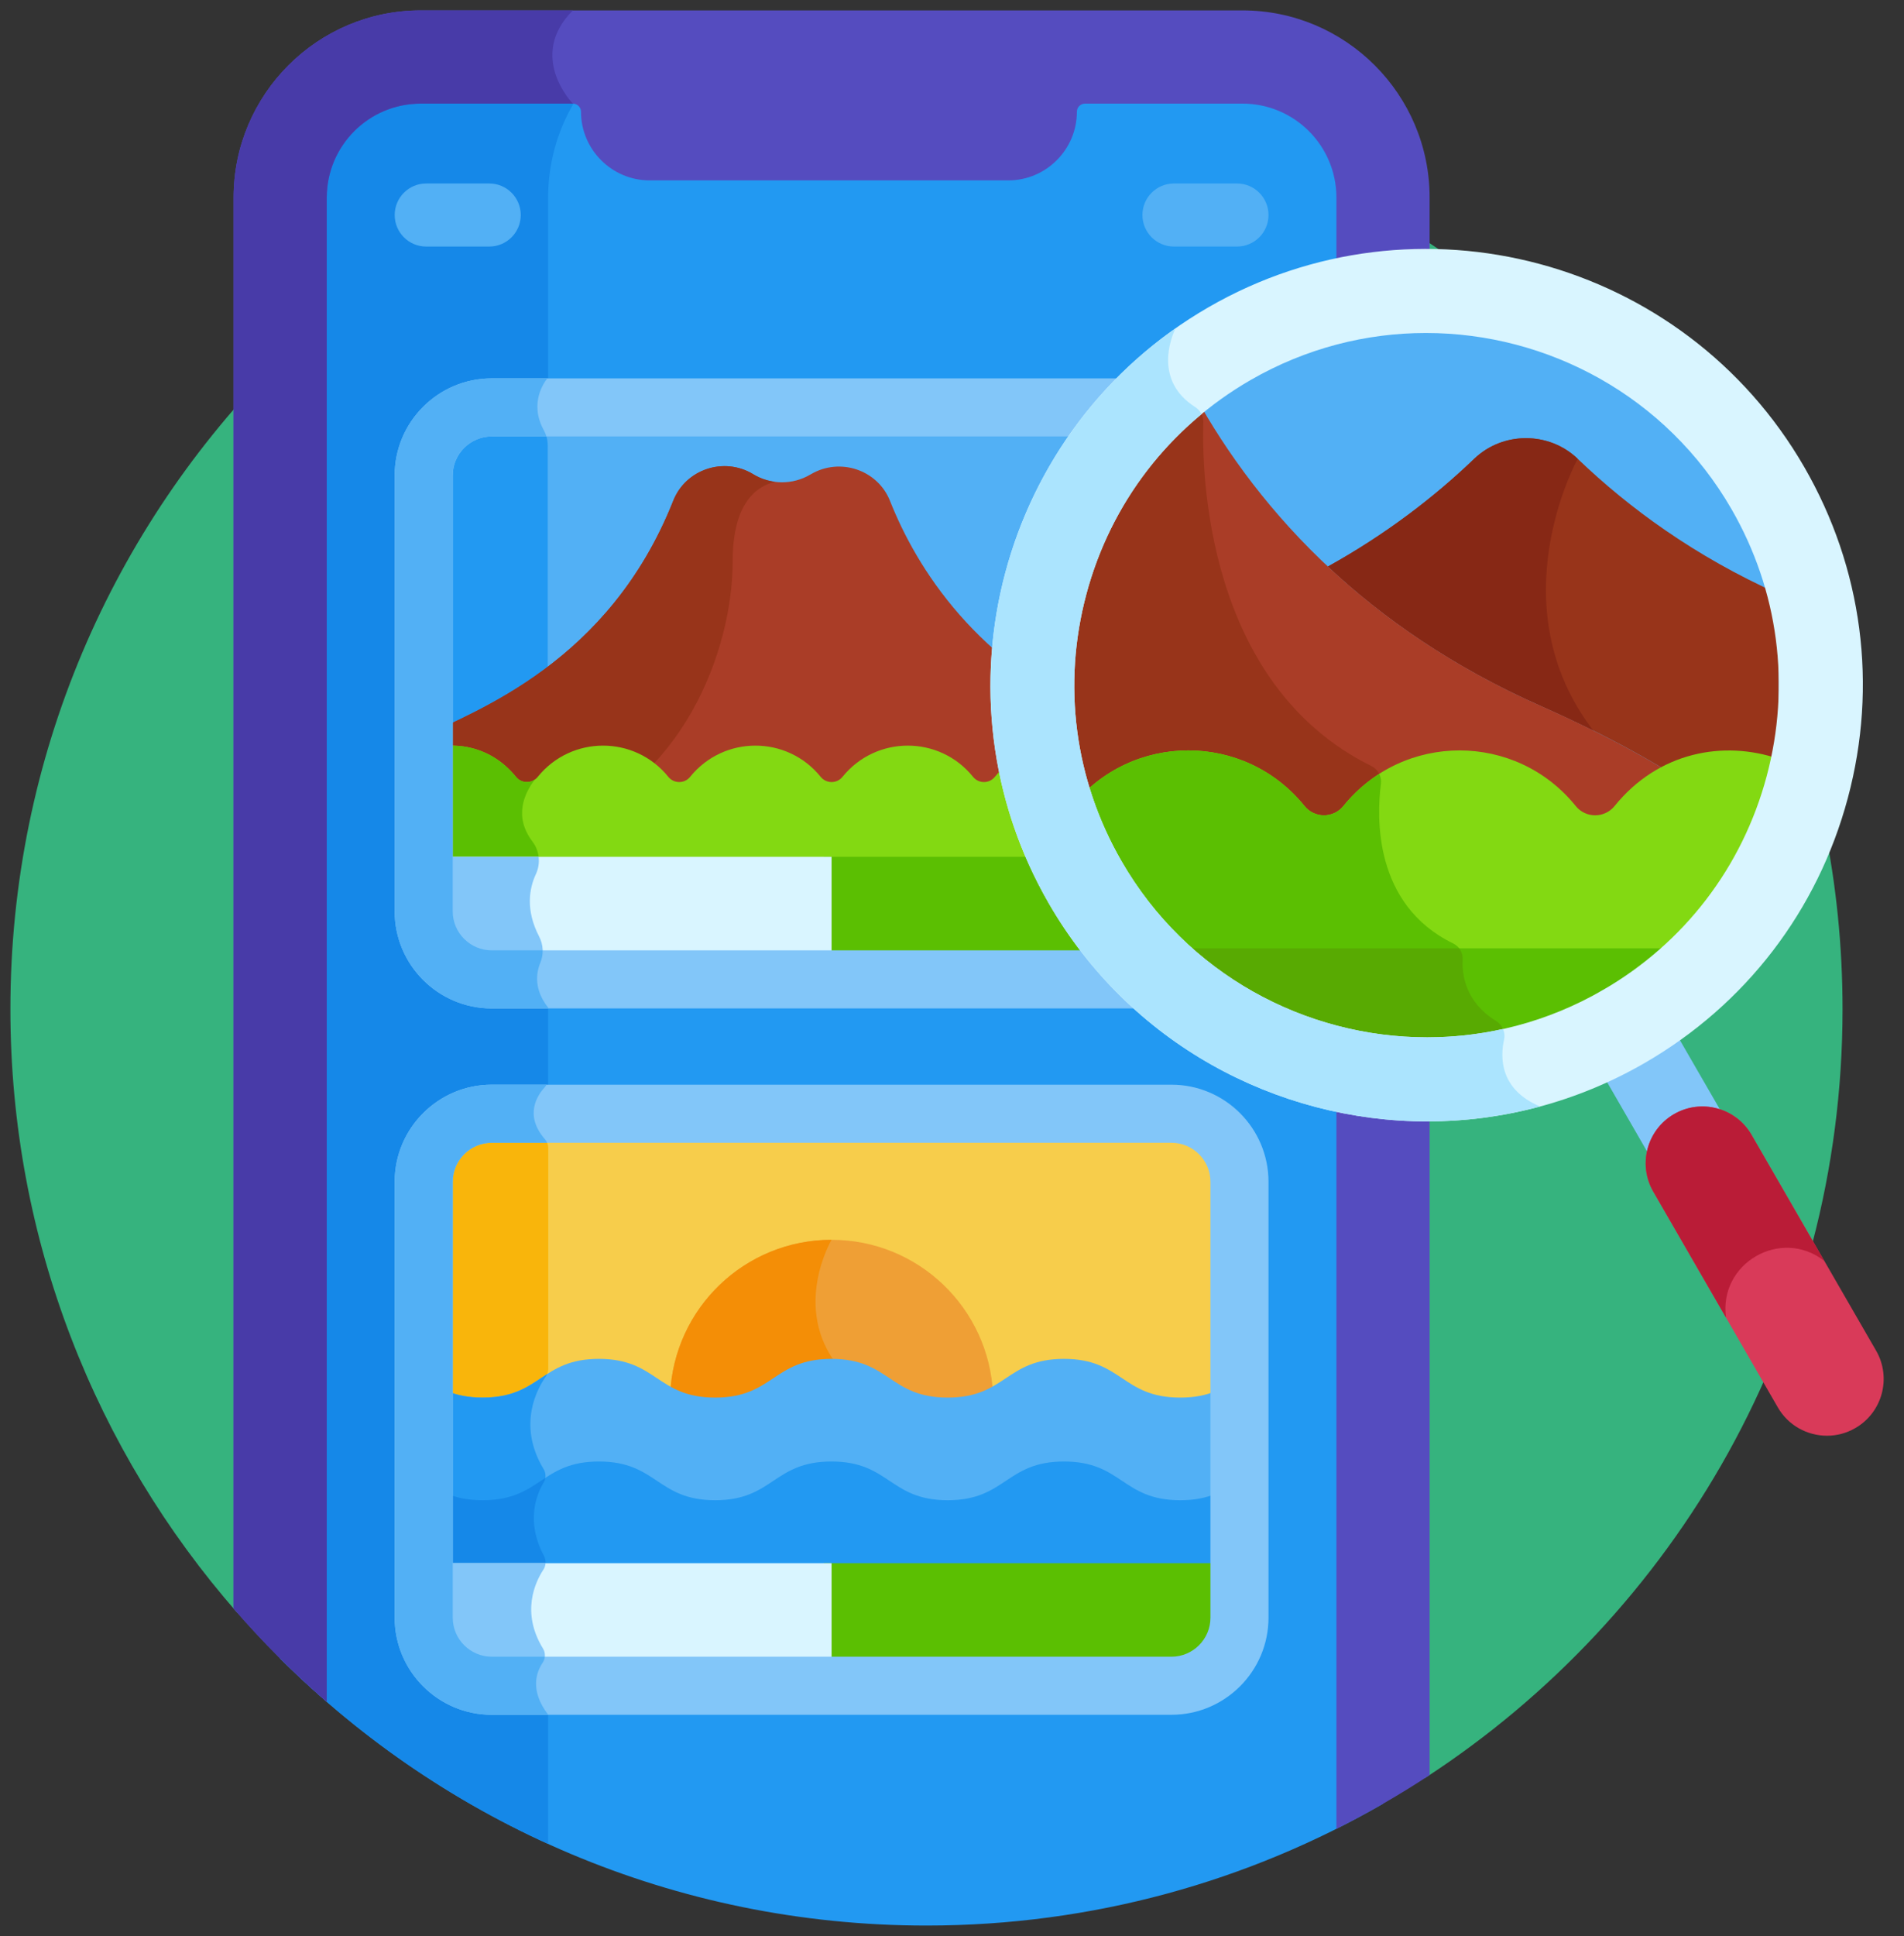 <?xml version="1.0" encoding="UTF-8"?>
<svg width="61px" height="62px" viewBox="0 0 61 62" version="1.1" xmlns="http://www.w3.org/2000/svg" xmlns:xlink="http://www.w3.org/1999/xlink">
    <rect x="0" y="0" width="61" height="62" fill="#333333" stroke="none"/>
    <title>Icons/48dp</title>
    <g id="Desktop" stroke="none" stroke-width="1" fill="none" fill-rule="evenodd">
        <g id="Services" transform="translate(-298, -1771)">
            <g id="Group" transform="translate(297, 1770)">
                <g id="destination" transform="translate(1.333, 1.333)">
                    <path d="M45.317,56.611 C53.37,51.379 58.698,42.304 58.698,31.984 C58.698,15.776 45.558,2.635 29.349,2.635 C13.14,2.635 0,15.775 0,31.984 C0,39.389 2.743,46.152 7.267,51.315 L45.317,56.611 Z" id="Path" fill="#36B37E"></path>
                    <path d="M39.473,1.493 L13.145,1.493 C10.668,1.493 8.642,3.519 8.642,5.996 L8.642,52.78 C13.949,58.066 21.267,61.333 29.349,61.333 C34.676,61.333 39.67,59.913 43.976,57.432 L43.976,5.996 C43.976,3.519 41.95,1.493 39.473,1.493 Z" id="Path" fill="#2299F2" fill-rule="nonzero"></path>
                    <path d="M17.228,5.996 C17.228,4.203 18.019,2.592 19.271,1.493 L13.145,1.493 C10.668,1.493 8.642,3.519 8.642,5.996 L8.642,52.78 C11.111,55.238 14.014,57.259 17.228,58.719 L17.228,5.996 Z" id="Path" fill="#1588E8" fill-rule="nonzero"></path>
                    <path d="M39.473,0 L13.145,0 C9.839,0 7.15,2.69 7.15,5.996 L7.15,51.179 C8.072,52.246 9.07,53.244 10.135,54.167 L10.135,5.996 C10.135,4.333 11.483,2.985 13.145,2.985 L18.02,2.985 C18.164,2.985 18.281,3.102 18.281,3.247 C18.281,4.455 19.27,5.444 20.478,5.444 L31.972,5.444 C33.18,5.444 34.168,4.455 34.168,3.247 C34.168,3.102 34.285,2.985 34.43,2.985 L39.473,2.985 C41.136,2.985 42.483,4.333 42.483,5.996 L42.483,58.236 C43.515,57.719 44.511,57.143 45.469,56.513 L45.469,5.996 C45.469,2.69 42.779,0 39.473,0 Z" id="Path" fill="#554CBF" fill-rule="nonzero"></path>
                    <path d="M37.197,12.713 L15.421,12.713 C14.222,12.713 13.242,13.694 13.242,14.893 L13.242,27.354 L39.377,27.354 L39.377,14.893 C39.377,13.694 38.396,12.713 37.197,12.713 L37.197,12.713 Z" id="Path" fill="#52B0F5" fill-rule="nonzero"></path>
                    <path d="M13.242,14.893 L13.242,27.354 L16.922,27.354 C16.954,27.096 16.889,26.831 16.727,26.619 C16.029,25.698 16.586,24.853 16.956,24.45 C17.126,24.263 17.216,24.017 17.216,23.765 L17.216,13.951 C17.216,13.777 17.178,13.602 17.093,13.45 C16.944,13.183 16.887,12.934 16.884,12.713 L15.421,12.713 C14.222,12.713 13.242,13.694 13.242,14.893 Z" id="Path" fill="#2299F2" fill-rule="nonzero"></path>
                    <path d="M37.197,35.334 L15.421,35.334 C14.222,35.334 13.242,36.315 13.242,37.514 L13.242,44.035 C13.717,44.351 14.182,44.673 15.131,44.673 C16.993,44.673 16.993,43.432 18.855,43.432 C20.717,43.432 20.717,44.673 22.58,44.673 C24.442,44.673 24.442,43.432 26.305,43.432 C28.167,43.432 28.167,44.673 30.03,44.673 C31.892,44.673 31.892,43.432 33.755,43.432 C35.617,43.432 35.617,44.673 37.48,44.673 C38.434,44.673 38.9,44.347 39.377,44.03 L39.377,37.514 C39.377,36.315 38.396,35.334 37.197,35.334 L37.197,35.334 Z" id="Path" fill="#F7CD4B" fill-rule="nonzero"></path>
                    <path d="M15.421,35.334 C14.222,35.334 13.242,36.315 13.242,37.514 L13.242,44.035 C13.717,44.351 14.182,44.673 15.131,44.673 C16.039,44.673 16.504,44.378 16.958,44.076 C17.03,43.936 17.1,43.827 17.152,43.755 C17.204,43.682 17.232,43.596 17.232,43.507 L17.232,36.432 C17.232,36.329 17.194,36.229 17.126,36.151 C16.867,35.854 16.772,35.577 16.767,35.334 L15.421,35.334 L15.421,35.334 Z" id="Path" fill="#F9B50B" fill-rule="nonzero"></path>
                    <path d="M22.58,44.673 C24.442,44.673 24.442,43.433 26.305,43.433 C28.167,43.433 28.167,44.673 30.029,44.673 C30.694,44.673 31.121,44.515 31.481,44.312 C31.356,41.563 29.089,39.372 26.309,39.372 C23.528,39.372 21.259,41.565 21.138,44.316 C21.495,44.517 21.92,44.673 22.58,44.673 L22.58,44.673 Z" id="Path" fill="#EF9F35" fill-rule="nonzero"></path>
                    <path d="M21.138,44.317 C21.495,44.517 21.921,44.673 22.58,44.673 C24.442,44.673 24.442,43.433 26.305,43.433 C26.384,43.433 26.459,43.436 26.532,43.44 C25.015,41.553 26.309,39.372 26.309,39.372 C23.528,39.372 21.259,41.565 21.138,44.317 Z" id="Path" fill="#F48E06" fill-rule="nonzero"></path>
                    <path d="M37.48,44.425 C35.617,44.425 35.617,43.185 33.755,43.185 C31.892,43.185 31.892,44.425 30.029,44.425 C28.167,44.425 28.167,43.185 26.305,43.185 C24.442,43.185 24.442,44.425 22.58,44.425 C20.717,44.425 20.717,43.185 18.855,43.185 C16.993,43.185 16.993,44.425 15.131,44.425 C14.182,44.425 13.716,44.103 13.242,43.787 L13.242,47.322 C13.716,47.638 14.182,47.96 15.131,47.96 C16.993,47.96 16.993,46.72 18.855,46.72 C20.717,46.72 20.717,47.96 22.58,47.96 C24.442,47.96 24.442,46.72 26.305,46.72 C28.167,46.72 28.167,47.96 30.029,47.96 C31.892,47.96 31.892,46.72 33.755,46.72 C35.617,46.72 35.617,47.96 37.48,47.96 C38.434,47.96 38.9,47.635 39.377,47.317 L39.377,43.782 C38.9,44.1 38.434,44.425 37.48,44.425 L37.48,44.425 Z" id="Path" fill="#52B0F5" fill-rule="nonzero"></path>
                    <path d="M17.197,43.671 C16.653,44.018 16.197,44.425 15.131,44.425 C14.182,44.425 13.717,44.103 13.242,43.787 L13.242,47.322 C13.717,47.638 14.182,47.96 15.131,47.96 C16.052,47.96 16.517,47.656 16.978,47.35 C17.013,47.273 17.05,47.205 17.083,47.149 C17.164,47.015 17.164,46.847 17.083,46.714 C16.217,45.281 16.905,44.102 17.152,43.755 C17.17,43.729 17.185,43.7 17.197,43.671 L17.197,43.671 Z" id="Path" fill="#2299F2" fill-rule="nonzero"></path>
                    <path d="M37.48,47.712 C35.617,47.712 35.617,46.472 33.755,46.472 C31.892,46.472 31.892,47.712 30.029,47.712 C28.167,47.712 28.167,46.472 26.305,46.472 C24.442,46.472 24.442,47.712 22.58,47.712 C20.717,47.712 20.717,46.472 18.855,46.472 C16.993,46.472 16.993,47.712 15.131,47.712 C14.182,47.712 13.716,47.39 13.242,47.074 L13.242,49.975 L39.377,49.975 L39.377,47.069 C38.9,47.386 38.434,47.712 37.48,47.712 L37.48,47.712 Z" id="Path" fill="#2299F2" fill-rule="nonzero"></path>
                    <path d="M17.093,49.49 C16.505,48.388 16.856,47.528 17.083,47.149 C17.112,47.102 17.13,47.049 17.139,46.996 C16.619,47.334 16.158,47.712 15.131,47.712 C14.182,47.712 13.717,47.39 13.242,47.074 L13.242,49.975 L17.05,49.975 C17.06,49.96 17.069,49.945 17.078,49.932 C17.165,49.799 17.168,49.63 17.093,49.49 L17.093,49.49 Z" id="Path" fill="#1588E8" fill-rule="nonzero"></path>
                    <path d="M35.09,22.743 C30.935,20.901 29.036,17.863 28.18,15.706 C27.786,14.715 26.58,14.307 25.649,14.853 L25.62,14.869 C25.059,15.198 24.359,15.193 23.803,14.857 L23.794,14.851 C22.858,14.286 21.636,14.697 21.237,15.701 C19.177,20.897 14.926,22.404 13.242,23.256 L13.242,27.354 L39.377,27.354 L39.377,25.488 C38.794,24.844 37.579,23.846 35.09,22.743 Z" id="Path" fill="#AA3D27" fill-rule="nonzero"></path>
                    <path d="M23.141,17.629 C23.141,15.754 23.925,15.23 24.498,15.097 C24.255,15.067 24.018,14.987 23.803,14.857 L23.794,14.851 C22.858,14.285 21.635,14.697 21.237,15.701 C19.177,20.897 14.926,22.404 13.242,23.256 L13.242,27.354 L13.658,27.354 C15.007,26.918 16.412,26.461 17.631,26.055 C21.464,24.777 23.141,20.584 23.141,17.629 Z" id="Path" fill="#98341A" fill-rule="nonzero"></path>
                    <path d="M26.061,49.727 L26.061,53.654 L37.197,53.654 C38.396,53.654 39.377,52.672 39.377,51.473 L39.377,49.727 L26.061,49.727 Z" id="Path" fill="#5BBF02" fill-rule="nonzero"></path>
                    <path d="M26.309,49.727 L13.242,49.727 L13.242,51.473 C13.242,52.672 14.222,53.654 15.421,53.654 L26.309,53.654 L26.309,49.727 Z" id="Path" fill="#D9F5FF" fill-rule="nonzero"></path>
                    <path d="M17.145,49.727 L13.242,49.727 L13.242,51.473 C13.242,52.672 14.222,53.654 15.421,53.654 L16.843,53.654 C16.827,53.333 16.94,53.084 17.049,52.922 C17.141,52.784 17.152,52.605 17.065,52.464 C16.354,51.308 16.811,50.338 17.078,49.932 C17.119,49.869 17.141,49.798 17.145,49.727 Z" id="Path" fill="#82C6F9" fill-rule="nonzero"></path>
                    <path d="M39.377,23.697 C38.388,23.358 37.211,23.569 36.422,24.545 C36.243,24.768 35.903,24.769 35.723,24.546 C34.645,23.212 32.618,23.212 31.54,24.546 C31.361,24.768 31.021,24.768 30.842,24.546 C29.764,23.212 27.737,23.212 26.658,24.546 C26.479,24.768 26.14,24.768 25.96,24.546 C24.883,23.212 22.855,23.212 21.777,24.546 C21.598,24.768 21.258,24.768 21.079,24.546 C20.001,23.212 17.974,23.212 16.895,24.546 C16.716,24.769 16.376,24.768 16.196,24.545 C15.407,23.569 14.231,23.358 13.242,23.697 L13.242,27.354 L39.377,27.354 L39.377,23.697 Z" id="Path" fill="#83D912" fill-rule="nonzero"></path>
                    <path d="M16.727,26.619 C16.119,25.818 16.462,25.074 16.805,24.629 C16.618,24.762 16.349,24.735 16.196,24.545 C15.407,23.569 14.231,23.358 13.242,23.697 L13.242,27.354 L16.922,27.354 C16.954,27.096 16.889,26.831 16.727,26.619 Z" id="Path" fill="#5BBF02" fill-rule="nonzero"></path>
                    <path d="M26.061,27.106 L26.061,31.033 L37.197,31.033 C38.396,31.033 39.377,30.052 39.377,28.853 L39.377,27.106 L26.061,27.106 Z" id="Path" fill="#5BBF02" fill-rule="nonzero"></path>
                    <path d="M26.309,27.106 L13.242,27.106 L13.242,28.853 C13.242,30.052 14.222,31.033 15.421,31.033 L26.309,31.033 L26.309,27.106 Z" id="Path" fill="#D9F5FF" fill-rule="nonzero"></path>
                    <path d="M13.242,28.853 C13.242,30.052 14.222,31.033 15.421,31.033 L16.875,31.033 C16.871,30.823 16.919,30.639 16.981,30.491 C17.092,30.224 17.074,29.917 16.94,29.66 C16.493,28.8 16.628,28.108 16.835,27.662 C16.918,27.486 16.946,27.293 16.923,27.106 L13.242,27.106 L13.242,28.853 Z" id="Path" fill="#82C6F9" fill-rule="nonzero"></path>
                    <path d="M37.197,31.962 L15.421,31.962 C13.707,31.962 12.311,30.567 12.311,28.853 L12.311,14.893 C12.311,13.178 13.707,11.784 15.421,11.784 L37.197,11.784 C38.912,11.784 40.307,13.178 40.307,14.893 L40.307,28.853 C40.307,30.567 38.912,31.962 37.197,31.962 Z M15.421,13.644 C14.733,13.644 14.171,14.204 14.171,14.893 L14.171,28.853 C14.171,29.542 14.733,30.102 15.421,30.102 L37.197,30.102 C37.886,30.102 38.447,29.542 38.447,28.853 L38.447,14.893 C38.447,14.204 37.886,13.644 37.197,13.644 L15.421,13.644 Z" id="Shape" fill="#82C6F9" fill-rule="nonzero"></path>
                    <path d="M17.052,30.102 L15.421,30.102 C14.733,30.102 14.171,29.542 14.171,28.853 L14.171,14.893 C14.171,14.204 14.732,13.644 15.421,13.644 L17.172,13.644 C17.152,13.577 17.127,13.511 17.093,13.45 C16.601,12.573 17.119,11.886 17.205,11.783 L15.421,11.783 C13.707,11.783 12.311,13.178 12.311,14.893 L12.311,28.853 C12.311,30.567 13.707,31.962 15.421,31.962 L17.248,31.962 C17.242,31.955 17.237,31.947 17.231,31.939 C16.768,31.355 16.84,30.829 16.981,30.491 C17.032,30.367 17.055,30.235 17.052,30.102 L17.052,30.102 Z" id="Path" fill="#52B0F5" fill-rule="nonzero"></path>
                    <path d="M37.197,54.583 L15.421,54.583 C13.707,54.583 12.311,53.188 12.311,51.473 L12.311,37.514 C12.311,35.799 13.707,34.404 15.421,34.404 L37.197,34.404 C38.912,34.404 40.307,35.799 40.307,37.514 L40.307,51.473 C40.307,53.188 38.912,54.583 37.197,54.583 Z M15.421,36.264 C14.733,36.264 14.171,36.825 14.171,37.514 L14.171,51.473 C14.171,52.163 14.733,52.723 15.421,52.723 L37.197,52.723 C37.886,52.723 38.447,52.163 38.447,51.473 L38.447,37.514 C38.447,36.825 37.886,36.264 37.197,36.264 L15.421,36.264 Z" id="Shape" fill="#82C6F9" fill-rule="nonzero"></path>
                    <g id="Group" transform="translate(12.219, 5.51)" fill="#52B0F5" fill-rule="nonzero">
                        <path d="M4.903,47.213 L3.203,47.213 C2.514,47.213 1.953,46.652 1.953,45.963 L1.953,32.004 C1.953,31.314 2.514,30.754 3.203,30.754 L4.977,30.754 C4.959,30.713 4.937,30.675 4.907,30.641 C4.234,29.87 4.666,29.232 4.896,28.982 C4.92,28.955 4.94,28.925 4.958,28.894 L3.203,28.894 C1.488,28.894 0.093,30.289 0.093,32.004 L0.093,45.964 C0.093,47.678 1.488,49.073 3.203,49.073 L5.013,49.073 C4.414,48.297 4.631,47.708 4.83,47.411 C4.871,47.351 4.895,47.283 4.903,47.213 L4.903,47.213 Z" id="Path"></path>
                        <path d="M27.078,2.053 L25.058,2.053 C24.501,2.053 24.049,1.601 24.049,1.043 C24.049,0.485 24.501,0.033 25.058,0.033 L27.078,0.033 C27.636,0.033 28.088,0.485 28.088,1.043 C28.088,1.601 27.636,2.053 27.078,2.053 Z" id="Path"></path>
                        <path d="M3.123,2.053 L1.102,2.053 C0.545,2.053 0.093,1.601 0.093,1.043 C0.093,0.485 0.545,0.033 1.102,0.033 L3.123,0.033 C3.68,0.033 4.132,0.485 4.132,1.043 C4.132,1.601 3.68,2.053 3.123,2.053 Z" id="Path"></path>
                    </g>
                    <path d="M56.304,15.295 C52.817,9.256 45.094,7.187 39.055,10.674 C33.015,14.161 30.946,21.884 34.433,27.923 C37.92,33.962 45.643,36.032 51.682,32.544 C57.721,29.057 59.791,21.335 56.304,15.295 Z" id="Path" fill="#C2EDFF" fill-rule="nonzero"></path>
                    <path d="M56.304,15.295 C52.817,9.256 45.094,7.187 39.055,10.674 C33.015,14.161 30.946,21.884 34.433,27.923 C37.92,33.962 45.643,36.032 51.682,32.544 C57.721,29.057 59.791,21.335 56.304,15.295 Z" id="Path" fill="#C2EDFF" fill-rule="nonzero"></path>
                    <path d="M56.304,15.295 C52.817,9.256 45.094,7.187 39.055,10.674 C33.015,14.161 30.946,21.884 34.433,27.923 C37.92,33.962 45.643,36.032 51.682,32.544 C57.721,29.057 59.791,21.335 56.304,15.295 Z" id="Path" fill="#C2EDFF" fill-rule="nonzero"></path>
                    <path d="M56.654,27.276 L56.654,15.945 C56.545,15.727 56.429,15.51 56.305,15.296 C52.818,9.257 45.095,7.187 39.056,10.674 C33.016,14.161 30.947,21.884 34.434,27.924 C34.984,28.876 35.639,29.729 36.377,30.479 L54.362,30.479 C55.302,29.526 56.07,28.443 56.654,27.276 Z" id="Path" fill="#52B0F5" fill-rule="nonzero"></path>
                    <path d="M49.023,22.271 C53.454,24.236 55.617,26.01 56.654,27.157 L56.654,18.689 C53.977,17.488 51.861,15.941 50.214,14.361 C49.295,13.479 47.816,13.479 46.897,14.361 C45.628,15.578 44.077,16.774 42.21,17.81 C43.98,19.469 46.211,21.024 49.023,22.271 L49.023,22.271 Z" id="Path" fill="#98341A" fill-rule="nonzero"></path>
                    <path d="M46.897,14.361 C45.628,15.578 44.077,16.774 42.21,17.81 C43.98,19.469 46.211,21.024 49.023,22.271 C49.629,22.54 50.191,22.805 50.715,23.066 C47.619,19.032 50.214,14.361 50.214,14.361 C49.295,13.479 47.816,13.479 46.897,14.361 Z" id="Path" fill="#872815" fill-rule="nonzero"></path>
                    <path d="M56.654,27.276 L56.654,27.157 C55.617,26.01 53.454,24.236 49.023,22.271 C42.793,19.509 39.413,15.236 37.591,11.662 C32.703,15.474 31.246,22.402 34.434,27.923 C34.984,28.876 35.639,29.729 36.377,30.478 L54.362,30.478 C55.302,29.526 56.07,28.443 56.654,27.276 Z" id="Path" fill="#AA3D27" fill-rule="nonzero"></path>
                    <path d="M46.223,29.881 C43.665,28.636 43.773,25.813 43.909,24.771 C43.94,24.535 43.818,24.307 43.605,24.201 C38.282,21.571 38.17,14.764 38.219,13.187 C38.225,12.992 38.126,12.81 37.961,12.705 C37.602,12.478 37.382,12.211 37.252,11.937 C32.638,15.8 31.321,22.532 34.434,27.923 C34.984,28.876 35.64,29.729 36.377,30.478 L46.526,30.478 C46.527,30.45 46.527,30.424 46.529,30.398 C46.54,30.18 46.42,29.976 46.223,29.881 L46.223,29.881 Z" id="Path" fill="#98341A" fill-rule="nonzero"></path>
                    <path d="M56.654,27.276 L56.654,23.97 C54.894,23.366 52.8,23.743 51.396,25.479 C51.075,25.875 50.471,25.877 50.151,25.481 C48.233,23.106 44.625,23.105 42.705,25.481 C42.386,25.876 41.782,25.876 41.462,25.481 C39.544,23.106 35.936,23.105 34.017,25.481 C33.869,25.663 33.661,25.761 33.448,25.775 C33.705,26.507 34.032,27.226 34.434,27.923 C34.984,28.876 35.639,29.729 36.377,30.478 L54.362,30.478 C55.302,29.526 56.07,28.443 56.654,27.276 L56.654,27.276 Z" id="Path" fill="#83D912" fill-rule="nonzero"></path>
                    <path d="M46.223,29.881 C43.665,28.636 43.773,25.813 43.909,24.771 C43.924,24.658 43.903,24.548 43.855,24.451 C43.432,24.722 43.042,25.064 42.705,25.481 C42.386,25.876 41.782,25.876 41.462,25.481 C39.544,23.106 35.936,23.105 34.017,25.481 C33.869,25.663 33.661,25.761 33.448,25.775 C33.705,26.507 34.032,27.226 34.434,27.923 C34.984,28.876 35.64,29.729 36.377,30.478 L46.526,30.478 C46.527,30.45 46.527,30.424 46.529,30.398 C46.54,30.18 46.42,29.976 46.223,29.881 L46.223,29.881 Z" id="Path" fill="#5BBF02" fill-rule="nonzero"></path>
                    <path d="M54.777,30.037 L35.963,30.037 C39.864,34.4 46.414,35.587 51.684,32.545 C52.873,31.859 53.908,31.007 54.777,30.037 L54.777,30.037 Z" id="Path" fill="#5BBF02" fill-rule="nonzero"></path>
                    <path d="M47.88,33.986 C47.759,33.605 47.794,33.226 47.854,32.956 C47.905,32.722 47.798,32.487 47.594,32.362 C46.615,31.756 46.503,30.884 46.529,30.398 C46.536,30.266 46.493,30.138 46.415,30.037 L35.963,30.037 C38.964,33.393 43.533,34.868 47.88,33.986 L47.88,33.986 Z" id="Path" fill="#58AA02" fill-rule="nonzero"></path>
                    <path d="M54.211,38.267 C53.745,38.267 53.293,38.026 53.043,37.594 L50.517,33.218 C50.145,32.574 50.366,31.751 51.01,31.379 C51.654,31.007 52.478,31.228 52.849,31.872 L55.376,36.247 C55.747,36.892 55.527,37.715 54.883,38.087 C54.671,38.209 54.439,38.267 54.211,38.267 L54.211,38.267 Z" id="Path" fill="#82C6F9" fill-rule="nonzero"></path>
                    <path d="M45.393,35.581 C40.56,35.581 35.853,33.075 33.268,28.597 C29.415,21.924 31.71,13.361 38.382,9.508 C45.056,5.655 53.619,7.95 57.471,14.623 C59.338,17.856 59.833,21.621 58.867,25.226 C57.901,28.832 55.589,31.845 52.356,33.711 C50.162,34.978 47.762,35.581 45.393,35.581 L45.393,35.581 Z M45.351,10.331 C43.438,10.331 41.502,10.817 39.729,11.84 C37.12,13.347 35.253,15.78 34.473,18.69 C33.693,21.6 34.093,24.641 35.6,27.25 C37.687,30.865 41.487,32.888 45.388,32.888 C47.301,32.888 49.238,32.402 51.01,31.379 C53.62,29.873 55.486,27.44 56.266,24.529 C57.046,21.619 56.646,18.579 55.139,15.969 C53.052,12.354 49.252,10.331 45.351,10.331 Z" id="Shape" fill="#D9F5FF" fill-rule="nonzero"></path>
                    <path d="M47.854,32.956 C47.88,32.84 47.866,32.724 47.821,32.621 C47.015,32.8 46.2,32.888 45.388,32.888 C41.487,32.888 37.687,30.865 35.6,27.25 C34.093,24.641 33.693,21.6 34.473,18.69 C35.086,16.402 36.374,14.411 38.163,12.931 C38.119,12.841 38.05,12.762 37.961,12.705 C36.632,11.862 37.182,10.488 37.326,10.184 C31.478,14.295 29.626,22.29 33.268,28.597 C35.853,33.075 40.56,35.581 45.393,35.581 C46.6,35.581 47.815,35.423 49.007,35.102 C47.709,34.557 47.729,33.521 47.854,32.956 Z" id="Path" fill="#ABE4FE" fill-rule="nonzero"></path>
                    <path d="M58.2,45.646 C57.571,45.646 56.96,45.321 56.624,44.738 L52.635,37.829 C52.133,36.96 52.431,35.849 53.301,35.346 C54.17,34.844 55.282,35.142 55.784,36.012 L59.772,42.92 C60.274,43.789 59.976,44.901 59.106,45.402 C58.82,45.568 58.507,45.646 58.2,45.646 L58.2,45.646 Z" id="Path" fill="#D93A59" fill-rule="nonzero"></path>
                    <path d="M58.114,40.049 L55.784,36.012 C55.282,35.142 54.17,34.844 53.301,35.346 C52.431,35.849 52.133,36.96 52.635,37.83 L54.966,41.867 C54.719,40.12 56.727,38.962 58.114,40.049 L58.114,40.049 Z" id="Path" fill="#BA1C37" fill-rule="nonzero"></path>
                    <path d="M13.145,-3.40468394e-15 C9.839,-3.40468394e-15 7.15,2.69 7.15,5.996 L7.15,51.179 C8.072,52.246 9.07,53.244 10.135,54.167 L10.135,5.996 C10.135,4.333 11.483,2.985 13.145,2.985 L18.02,2.985 C18.02,2.985 16.543,1.477 18.02,-3.40468394e-15 L13.145,-3.40468394e-15 Z" id="Path" fill="#483BA8" fill-rule="nonzero"></path>
                </g>
            </g>
        </g>
    </g>
</svg>